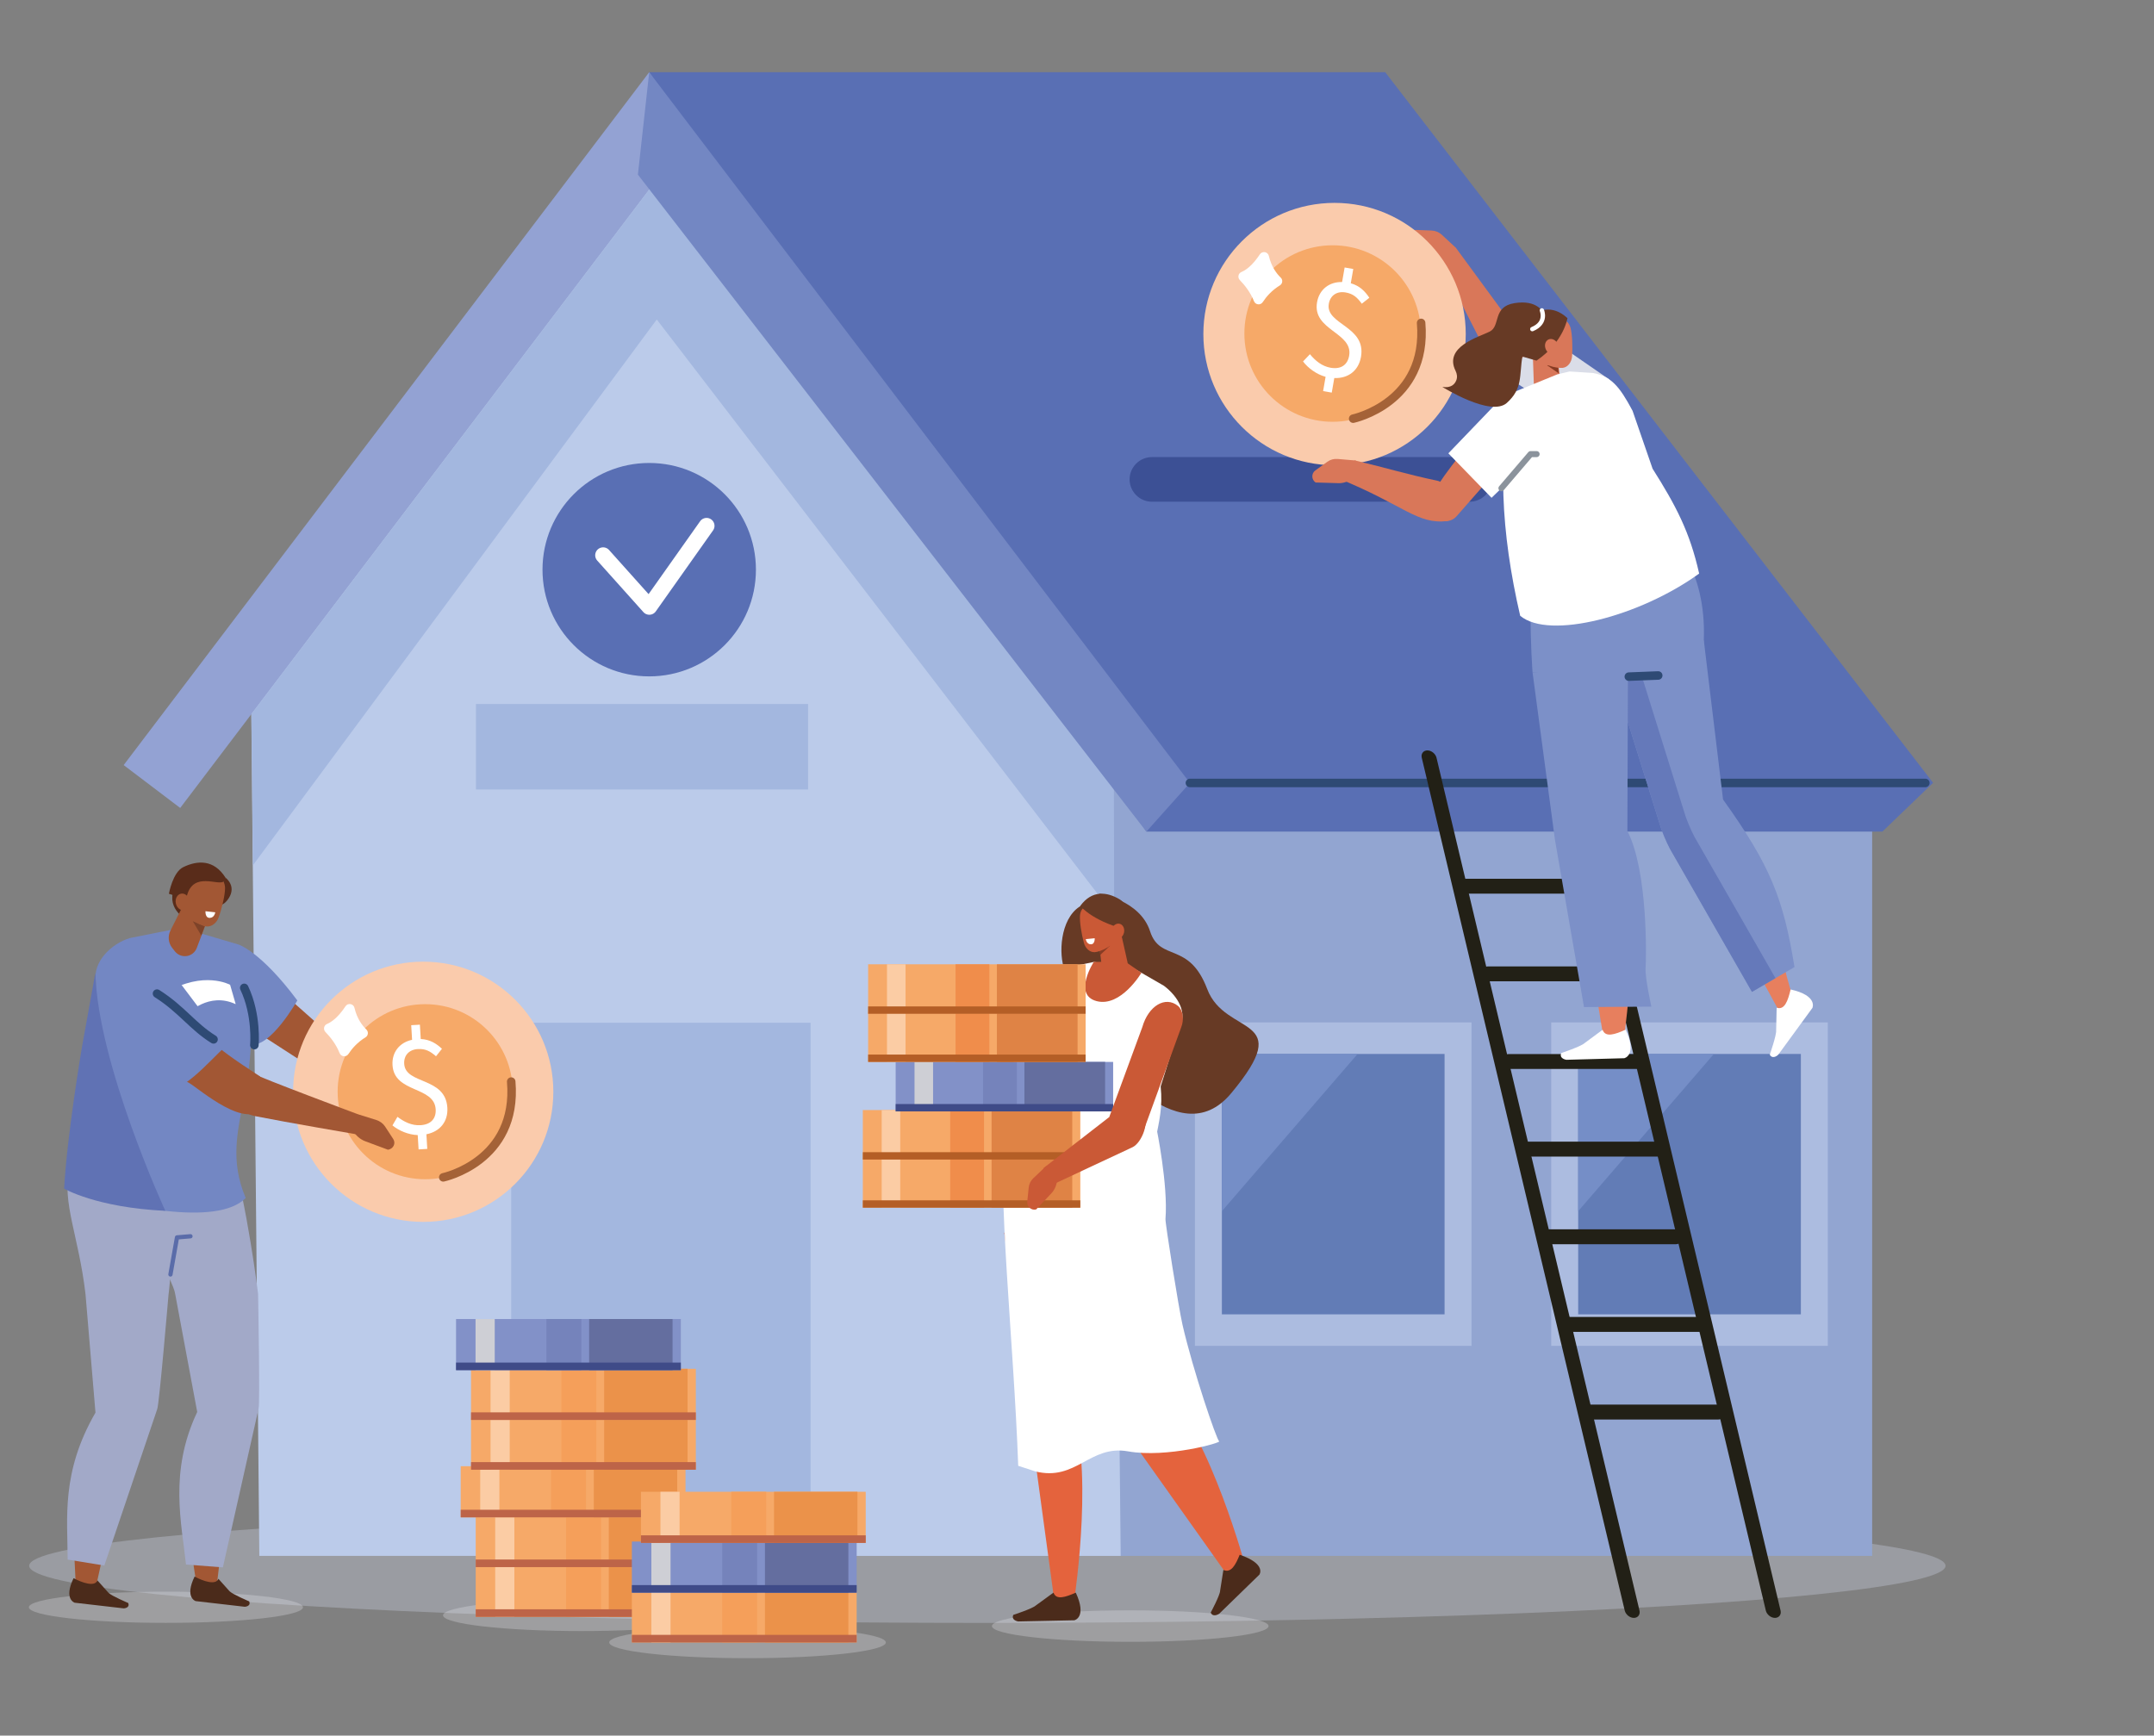 <?xml version="1.0" encoding="utf-8"?>
<!-- Generator: Adobe Illustrator 16.0.0, SVG Export Plug-In . SVG Version: 6.00 Build 0)  -->
<!DOCTYPE svg PUBLIC "-//W3C//DTD SVG 1.1//EN" "http://www.w3.org/Graphics/SVG/1.1/DTD/svg11.dtd">
<svg version="1.1" id="Calque_1" xmlns="http://www.w3.org/2000/svg" xmlns:xlink="http://www.w3.org/1999/xlink" x="0px" y="0px"
	 width="506.123px" height="407.837px" viewBox="0 0 506.123 407.837" enable-background="new 0 0 506.123 407.837"
	 xml:space="preserve">
<rect x="0" y="0" width="506.123" height="407.837" fill="#808080" stroke="none"/>
<ellipse opacity="0.3" fill-rule="evenodd" clip-rule="evenodd" fill="#D7DDF0" cx="231.998" cy="367.936" rx="225.145" ry="13.429"/>
<rect x="175.645" y="185.516" fill="#92A5D1" width="264.253" height="180.1"/>
<polygon fill="#BBCBEA" points="263.33,365.615 60.934,365.615 58.823,143.446 158.776,29.293 261.218,158.887 "/>
<polygon fill="#93A2D3" points="42.342,189.859 29.058,179.784 152.545,16.968 162.873,30.941 "/>
<polygon fill="#A3B7DF" points="261.792,215.105 154.321,75.075 59.435,203.317 59.072,167.801 153.088,43.841 261.723,181.027 "/>
<rect x="120.119" y="240.332" fill="#A3B7DF" width="70.342" height="125.283"/>
<polygon fill="#596FB4" points="442.297,195.418 454.219,183.953 325.48,16.968 152.545,16.968 269.361,195.418 "/>
<polygon fill="#7387C3" points="269.361,195.418 279.59,183.983 152.545,16.968 149.887,41.033 "/>
<path fill="#3C5095" d="M345.328,117.894h-74.665c-2.884,0-5.242-2.358-5.242-5.242l0,0c0-2.883,2.358-5.242,5.242-5.242h74.665
	c2.883,0,5.242,2.359,5.242,5.242l0,0C350.57,115.535,348.211,117.894,345.328,117.894z"/>
<rect x="280.769" y="240.256" fill="#ACBCE0" width="64.995" height="76.003"/>
<rect x="287.104" y="247.664" fill="#627CB6" width="52.324" height="61.187"/>
<polygon fill="#758EC7" points="287.104,284.611 287.104,247.664 318.994,247.664 "/>
<rect x="364.488" y="240.256" fill="#ACBCE0" width="64.994" height="76.003"/>
<rect x="370.824" y="247.664" fill="#627CB6" width="52.324" height="61.187"/>
<polygon fill="#758EC7" points="370.824,284.611 370.824,247.664 402.713,247.664 "/>
<line fill="none" stroke="#2E4A74" stroke-width="2" stroke-linecap="round" stroke-miterlimit="10" x1="452.396" y1="183.983" x2="279.59" y2="183.983"/>
<line fill="none" stroke="#CBD5EC" stroke-width="2" stroke-linecap="round" stroke-linejoin="round" stroke-miterlimit="10" x1="261.792" y1="215.105" x2="261.792" y2="311.144"/>
<rect x="111.835" y="165.429" fill="#A3B7DF" width="78.046" height="20.087"/>
<g>
	<path fill="#222016" d="M417.057,380.182L417.057,380.182c0.953,0,1.549-0.779,1.32-1.733l-47.691-200.383
		c-0.227-0.953-1.191-1.733-2.146-1.733l0,0c-0.953,0-1.547,0.78-1.32,1.733l47.691,200.383
		C415.137,379.402,416.104,380.182,417.057,380.182z"/>
	<path fill="#222016" d="M383.908,380.182L383.908,380.182c0.953,0,1.547-0.779,1.32-1.733l-47.691-200.383
		c-0.227-0.953-1.193-1.733-2.146-1.733l0,0c-0.953,0-1.549,0.78-1.32,1.733l47.691,200.383
		C381.988,379.402,382.953,380.182,383.908,380.182z"/>
	<path fill="#222016" d="M344.266,209.999h30.541c0.963,0,1.678-0.788,1.59-1.752l0,0c-0.09-0.963-0.949-1.751-1.914-1.751h-30.539
		c-0.965,0-1.68,0.788-1.59,1.751l0,0C342.441,209.211,343.303,209.999,344.266,209.999z"/>
	<path fill="#222016" d="M349.951,230.593h30.541c0.963,0,1.678-0.788,1.59-1.751l0,0c-0.09-0.963-0.951-1.751-1.914-1.751h-30.541
		c-0.963,0-1.678,0.788-1.588,1.751l0,0C348.127,229.805,348.988,230.593,349.951,230.593z"/>
	<path fill="#222016" d="M354.883,251.187h30.541c0.963,0,1.678-0.788,1.59-1.751l0,0c-0.09-0.963-0.951-1.752-1.914-1.752h-30.541
		c-0.963,0-1.678,0.789-1.588,1.752l0,0C353.059,250.398,353.92,251.187,354.883,251.187z"/>
	<path fill="#222016" d="M358.941,271.78h30.541c0.963,0,1.678-0.787,1.59-1.751l0,0c-0.09-0.963-0.951-1.751-1.914-1.751h-30.541
		c-0.963,0-1.678,0.788-1.59,1.751l0,0C357.117,270.993,357.979,271.78,358.941,271.78z"/>
	<path fill="#222016" d="M363.227,292.375h30.541c0.963,0,1.678-0.789,1.588-1.752l0,0c-0.088-0.963-0.949-1.751-1.912-1.751
		h-30.541c-0.963,0-1.68,0.788-1.59,1.751l0,0C361.402,291.586,362.264,292.375,363.227,292.375z"/>
	<path fill="#222016" d="M368.912,312.969h30.539c0.965,0,1.68-0.788,1.59-1.751l0,0c-0.088-0.963-0.949-1.751-1.912-1.751h-30.541
		c-0.963,0-1.678,0.788-1.59,1.751l0,0C367.088,312.181,367.947,312.969,368.912,312.969z"/>
	<path fill="#222016" d="M373.221,333.563h30.541c0.963,0,1.678-0.788,1.59-1.751l0,0c-0.09-0.964-0.949-1.752-1.914-1.752h-30.539
		c-0.965,0-1.68,0.788-1.59,1.752l0,0C371.396,332.774,372.258,333.563,373.221,333.563z"/>
</g>
<g>
	<path fill-rule="evenodd" clip-rule="evenodd" fill="#D97759" d="M359.434,82.552c-3.695,2.321-8.072,2.123-11.24-1.822
		l-11.229-22.026l5.131-0.461l10.992,14.987L359.434,82.552z"/>
	<path fill="#D97759" d="M342.096,58.242l-3.299-3.066c-0.658-0.613-1.516-0.969-2.416-1.004l-3.643-0.14
		c-1.268-0.049-2.195,1.186-1.795,2.391l0,0l4.363,3.62c0.963,0.798,2.271,1.235,3.664,1.223l2.322-0.021L342.096,58.242z"/>
</g>
<path fill-rule="evenodd" clip-rule="evenodd" fill="#CA5936" d="M381.395,95.138c0,0-25.387-21.004-28.445-18.505l-1.383,1.066
	c-1.793,1.386-1.805,4.089-0.023,5.491l13.273,10.452l2.535,2.093L381.395,95.138z"/>
<polygon fill-rule="evenodd" clip-rule="evenodd" fill="#DADDE8" points="353.771,88.369 369.131,98.284 378.145,89.173 
	362.684,78.499 "/>
<path fill-rule="evenodd" clip-rule="evenodd" fill="#E77F5E" d="M381.666,243.3c0,0,4.902-34.251-1.793-47.749l3.313-46.443
	l-21.625,1.629l15.17,92.863L381.666,243.3z"/>
<path fill-rule="evenodd" clip-rule="evenodd" fill="#D97759" d="M365.764,82.832c0,0,0.596,4.271,1.088,7.809
	c0.131,0.942-0.25,1.881-0.998,2.453c-0.75,0.572-1.748,0.691-2.615,0.311c-0.283-0.125-0.559-0.246-0.82-0.361
	c-1.188-0.521-1.975-1.686-2.021-2.989c-0.117-3.34-0.332-9.425-0.332-9.425L365.764,82.832L365.764,82.832z"/>
<polygon fill-rule="evenodd" clip-rule="evenodd" fill="#883C24" points="366.072,85.13 366.234,87.72 363.51,85.842 "/>
<path fill-rule="evenodd" clip-rule="evenodd" fill="#D97759" d="M360.211,78.103c-0.145-1.256,0.744-2.394,1.986-2.542
	c1.326-0.159,2.996-0.359,4.322-0.518c1.242-0.148,2.176,0.786,2.512,2.003c0.395,1.437,0.523,4.501,0.348,6.735
	c-0.098,1.261-0.93,2.511-2.172,2.66c-1.326,0.158-5.445-0.643-6.105-2.992C360.598,81.661,360.426,79.949,360.211,78.103
	L360.211,78.103z"/>
<path fill-rule="evenodd" clip-rule="evenodd" fill="#673A25" d="M355.32,83.095c0,0,1.381-6.338,3.334-8.079
	c2.627-2.341,6.08-3.54,9.652-0.258c0,0-0.844,5.614-7.275,9.988L355.32,83.095z"/>
<path fill-rule="evenodd" clip-rule="evenodd" fill="#D97759" d="M363.258,82.175c0.461,0.928,1.451,1.366,2.211,0.979
	s1.002-1.452,0.541-2.379c-0.461-0.928-1.449-1.366-2.209-0.98C363.041,80.182,362.799,81.247,363.258,82.175z"/>
<path fill-rule="evenodd" clip-rule="evenodd" fill="#E77F5E" d="M397.387,199.848l20.266,37.046
	c3.896,1.384,4.127-0.881,3.008-4.487c-4.695-15.646-2.74-25.228-15.762-39.123L397.387,199.848z"/>
<path fill-rule="evenodd" clip-rule="evenodd" fill="#7C90C8" d="M377.842,154.74l12.059,38.639
	c0.498,1.813,1.611,4.415,2.486,6.079l19.27,33.618l9.992-5.829c-2.607-16.127-5.691-23.888-16.783-39.366l-4.523-37.391
	l-10.232,0.476L377.842,154.74z"/>
<path fill-rule="evenodd" clip-rule="evenodd" fill="#6579BA" d="M383.898,152.877l11.758,37.681
	c0.498,1.813,1.611,4.414,2.488,6.079l19.037,33.216l-5.525,3.224l-19.27-33.618c-0.875-1.664-1.988-4.266-2.486-6.079
	l-12.059-38.639L383.898,152.877z"/>
<path fill-rule="evenodd" clip-rule="evenodd" fill="#FFFFFF" d="M417.457,236.799l-0.117,5.312
	c0.104,1.141-1.496,5.715-1.496,5.715l0,0c0.484,0.947,1.43,0.54,1.992,0.011l8.018-10.981c0,0,1.385-2.892-5.115-4.347
	C420.107,235.137,419.346,237.427,417.457,236.799z"/>
<path fill-rule="evenodd" clip-rule="evenodd" fill="#D97759" d="M355.781,92.107c0,0-22.313,24.24-19.977,27.428l0.992,1.436
	c1.289,1.864,3.988,2.02,5.482,0.314l11.137-12.704l2.223-2.42L355.781,92.107z"/>
<path fill-rule="evenodd" clip-rule="evenodd" fill="#7C90C8" d="M392.359,126.044l-29.557,2.44
	c-4.799,1.797-2.701,29.517-2.701,29.517l19.449,0.777c9.273-0.205,20.434,1.11,20.791-8.288
	C400.998,133.248,392.359,126.044,392.359,126.044z"/>
<path fill-rule="evenodd" clip-rule="evenodd" fill="#FFFFFF" d="M355.781,92.107l10.127-4.131l2.9-0.685l5.512,0.356
	c4.178,0.798,6.154,2.999,9.279,8.874l4.705,13.613c5.451,8.627,8.748,14.821,10.945,24.647
	c-13.867,10.036-35.199,15.658-42.051,9.92C352.637,125.08,351.719,106.681,355.781,92.107z"/>
<path fill-rule="evenodd" clip-rule="evenodd" fill="#FFFFFF" d="M376.563,241.987l-4.275,3.155
	c-0.84,0.778-5.438,2.309-5.438,2.309l0,0c-0.453,0.964,0.447,1.464,1.209,1.585l13.592-0.371c0,0,3.137-0.672,0.313-6.705
	C379.496,243.068,377.219,243.865,376.563,241.987z"/>
<path fill-rule="evenodd" clip-rule="evenodd" fill="#7C90C8" d="M360.102,158.001l5.254,39.28l6.836,39.368l15.832-0.101
	c0,0-1.521-6.843-1.361-9.018c0.162-2.176,0.605-22.803-4.279-32.26l0.137-38.642L360.102,158.001z"/>
<line fill-rule="evenodd" clip-rule="evenodd" fill="none" stroke="#2E4A74" stroke-width="2" stroke-linecap="round" stroke-miterlimit="10" x1="389.631" y1="158.729" x2="382.723" y2="159"/>
<polygon fill="#FFFFFF" points="354.809,91.443 340.32,106.529 350.467,116.977 361.988,105.806 "/>
<polyline fill="none" stroke="#8B939C" stroke-width="1.413" stroke-linecap="round" stroke-linejoin="round" stroke-miterlimit="10" points="
	352.789,114.726 359.645,106.708 361.057,106.708 "/>
<ellipse opacity="0.3" fill-rule="evenodd" clip-rule="evenodd" fill="#E3E5EB" cx="265.572" cy="382.105" rx="32.501" ry="3.702"/>
<ellipse opacity="0.3" fill-rule="evenodd" clip-rule="evenodd" fill="#E3E5EB" cx="175.646" cy="385.952" rx="32.501" ry="3.702"/>
<ellipse opacity="0.3" fill-rule="evenodd" clip-rule="evenodd" fill="#E3E5EB" cx="136.599" cy="379.573" rx="32.501" ry="3.702"/>
<path fill-rule="evenodd" clip-rule="evenodd" fill="#673A25" d="M258.433,210.021c0,0,9.445,1.528,11.799,8.816
	c2.354,7.29,9.135,2.247,13.426,13.571c4.291,11.323,21.143,5.859,5.653,24.465c-12.778,15.352-30.188-10.628-35.463-11.918
	c-5.275-1.289-2.235-13.288-3.688-16.986c-1.452-3.698-1.09-11.89,3.493-14.913C258.235,210.034,258.433,210.021,258.433,210.021z"
	/>
<path fill="#CA5936" d="M241.454,270.141l-2.16,3.556c-0.432,0.71-0.595,1.553-0.459,2.373l0.552,3.322
	c0.192,1.158,1.482,1.767,2.499,1.18l0,0l2.463-4.622c0.544-1.021,0.695-2.287,0.425-3.546l-0.451-2.097L241.454,270.141z"/>
<path fill-rule="evenodd" clip-rule="evenodd" fill="#CA5936" d="M236.945,252.938c-2.35-0.055-2.393-3.991-1.051-5.921l9.36-15.005
	c2.533-3.987,6.892-5.921,9.16-4.064l0,0c0.894,0.731,0.694,2.509-0.449,3.992l-14.689,24.684L236.945,252.938z"/>
<path fill-rule="evenodd" clip-rule="evenodd" fill="#E4633D" d="M252.479,375.543c0,0,4.962-33.17-1.445-46.294l3.498-44.997
	l-18.55,5.444l11.71,86.107L252.479,375.543z"/>
<path fill-rule="evenodd" clip-rule="evenodd" fill="#4B2B1B" d="M247.539,374.24l-4.163,3.031c-0.818,0.75-5.284,2.205-5.284,2.205
	l0,0c-0.445,0.931,0.425,1.421,1.163,1.544l13.177-0.276c0,0,3.043-0.632,0.344-6.498
	C250.376,375.305,248.164,376.064,247.539,374.24z"/>
<path fill-rule="evenodd" clip-rule="evenodd" fill="#E4633D" d="M292.716,368.366c0,0-8.209-30.481-18.86-41.398l-10.168-46.485
	l-14.822,33.974l39.312,55.386L292.716,368.366z"/>
<path fill-rule="evenodd" clip-rule="evenodd" fill="#4B2B1B" d="M287.455,368.91l-0.768,4.912c-0.036,1.07-2.208,5.11-2.208,5.11
	l0,0c0.373,0.94,1.378,0.682,2.01,0.262l9.429-9.176c0,0,1.751-2.507-4.629-4.675C290.331,367.703,289.282,369.731,287.455,368.91z"
	/>
<path fill-rule="evenodd" clip-rule="evenodd" fill="#90472B" d="M271.792,286.229c0,0-19.021,2.048-25.209-6.304l25.499-2.189
	C272.083,277.735,272.177,284.097,271.792,286.229z"/>
<path fill-rule="evenodd" clip-rule="evenodd" fill="#FFFFFF" d="M252.337,227.016l4.656-0.97l8.589,1.036l7.91,4.565
	c3.288,2.487,5.662,6.413,3.549,9.969l-4.324,13.688c1.032,9.837-3.586,13.438-1.069,26.119
	c-16.361,2.768-37.314-1.505-40.804-9.434C235.303,252.977,242.549,237.936,252.337,227.016z"/>
<path fill-rule="evenodd" clip-rule="evenodd" fill="#CA5936" d="M258.111,220.576c0,0,0.49,4.15,0.896,7.59
	c0.107,0.916,0.696,1.701,1.539,2.055c0.842,0.354,1.808,0.22,2.526-0.351c0.235-0.187,0.465-0.368,0.682-0.539
	c0.985-0.781,1.438-2.066,1.161-3.3c-0.709-3.161-2-8.92-2-8.92L258.111,220.576L258.111,220.576z"/>
<polygon fill-rule="evenodd" clip-rule="evenodd" fill="#883C24" points="258.265,222.171 258.514,224.412 260.843,222.21 "/>
<path fill="#CA5936" d="M256.994,226.046c0,0-4.984,7.744,0.703,9.208c5.688,1.463,10.499-6.656,10.499-6.656l-3.851-2.668
	L256.994,226.046z"/>
<path fill-rule="evenodd" clip-rule="evenodd" fill="#CA5936" d="M262.347,214.498c-0.099-1.221-1.158-2.135-2.367-2.042
	c-1.291,0.1-2.918,0.225-4.207,0.324c-1.209,0.093-1.92,1.158-2.01,2.379c-0.105,1.44,0.353,4.377,0.94,6.47
	c0.331,1.18,1.358,2.211,2.567,2.118c1.29-0.1,5.056-1.639,5.24-3.997C262.652,217.955,262.493,216.295,262.347,214.498
	L262.347,214.498z"/>
<path fill-rule="evenodd" clip-rule="evenodd" fill="#673A25" d="M267.742,218.36c0,0-2.51-5.765-4.696-7.052
	c-2.938-1.729-6.447-2.218-9.225,1.577c0,0,3.328,4.116,12.437,5.903L267.742,218.36z"/>
<path fill-rule="evenodd" clip-rule="evenodd" fill="#CA5936" d="M264.083,219.244c-0.263,0.969-1.12,1.573-1.916,1.349
	s-1.228-1.191-0.965-2.16s1.12-1.573,1.916-1.349S264.346,218.275,264.083,219.244z"/>
<path fill-rule="evenodd" clip-rule="evenodd" fill="#FFFFFF" d="M255.125,220.673l2.095-0.204c0,0,0.106,1.448-0.913,1.427
	C255.286,221.873,255.125,220.673,255.125,220.673z"/>
<path fill-rule="evenodd" clip-rule="evenodd" fill="#FFFFFF" d="M271.735,265.065c0,0,2.765,13.372,2.115,21.385
	c-0.077,0.948,3.093,20.876,3.993,24.81c2.473,10.809,8.056,27.179,8.62,27.404c0.769,0.308-12.312,3.998-21.384,2.384
	c-9.071-1.615-12.19,7.152-21.859,4.691l-3.971-1.298c-1.026-28.944-5.121-65.857-2.996-78.84L271.735,265.065z"/>
<g>
	<g>
		<g>
			<rect x="202.736" y="272.16" fill="#F6A968" width="51.101" height="11.627"/>
			<rect x="232.99" y="272.16" fill="#DF8345" width="18.96" height="11.627"/>
			<rect x="223.274" y="272.16" fill="#F08D4B" width="7.944" height="11.627"/>
			<rect x="207.167" y="272.16" fill="#FBCCA4" width="4.359" height="11.627"/>
		</g>
		<rect x="202.736" y="282.06" fill="#B45E26" width="51.101" height="1.728"/>
	</g>
	<g>
		<g>
			<rect x="202.736" y="260.848" fill="#F6A968" width="51.101" height="11.627"/>
			<rect x="232.99" y="260.848" fill="#DF8345" width="18.96" height="11.627"/>
			<rect x="223.274" y="260.848" fill="#F08D4B" width="7.944" height="11.627"/>
			<rect x="207.167" y="260.848" fill="#FBCCA4" width="4.359" height="11.627"/>
		</g>
		<rect x="202.736" y="270.748" fill="#B45E26" width="51.101" height="1.727"/>
	</g>
	<g>
		<g>
			<rect x="210.453" y="249.535" fill="#8291C8" width="51.101" height="11.627"/>
			<rect x="240.707" y="249.535" fill="#646E9F" width="18.961" height="11.627"/>
			<rect x="230.992" y="249.535" fill="#7583BB" width="7.943" height="11.627"/>
			<rect x="214.883" y="249.535" fill="#CECFD5" width="4.36" height="11.627"/>
		</g>
		<rect x="210.453" y="259.435" fill="#3F4B88" width="51.101" height="1.728"/>
	</g>
</g>
<path fill-rule="evenodd" clip-rule="evenodd" fill="#CA5936" d="M268.447,260.135c2.027,3.485-0.243,8.425-2.319,9.434
	l-20.691,9.682l-0.266-4.752l15.472-12.011L268.447,260.135z"/>
<path fill="#CA5936" d="M245.802,274.019l-3.021,2.862c-0.604,0.571-0.982,1.342-1.067,2.169l-0.342,3.35
	c-0.119,1.168,0.965,2.096,2.101,1.796l0,0l3.593-3.812c0.792-0.841,1.271-2.022,1.342-3.308l0.117-2.143L245.802,274.019z"/>
<g>
	<g>
		<g>
			<rect x="203.984" y="237.908" fill="#F6A968" width="51.101" height="11.627"/>
			<rect x="234.238" y="237.908" fill="#DF8345" width="18.96" height="11.627"/>
			<rect x="224.523" y="237.908" fill="#F08D4B" width="7.943" height="11.627"/>
			<rect x="208.415" y="237.908" fill="#FBCCA4" width="4.36" height="11.627"/>
		</g>
		<rect x="203.984" y="247.808" fill="#B45E26" width="51.101" height="1.728"/>
	</g>
	<g>
		<g>
			<rect x="203.984" y="226.596" fill="#F6A968" width="51.101" height="11.626"/>
			<rect x="234.238" y="226.596" fill="#DF8345" width="18.96" height="11.626"/>
			<rect x="224.523" y="226.596" fill="#F08D4B" width="7.943" height="11.626"/>
			<rect x="208.415" y="226.596" fill="#FBCCA4" width="4.36" height="11.626"/>
		</g>
		<rect x="203.984" y="236.495" fill="#B45E26" width="51.101" height="1.727"/>
	</g>
</g>
<path fill-rule="evenodd" clip-rule="evenodd" fill="#CA5936" d="M260.641,262.485l7.766-21.126
	c1.438-5.015,5.426-7.388,8.379-4.987l0,0c1.164,0.946,1.5,3.2,0.754,5.062l-8.672,23.817L260.641,262.485z"/>
<g>
	<g>
		<g>
			<rect x="111.779" y="367.926" fill="#F6A968" width="52.82" height="12.018"/>
			<rect x="143.051" y="367.926" fill="#EB924A" width="19.598" height="12.018"/>
			<rect x="133.008" y="367.926" fill="#F59F5A" width="8.212" height="12.018"/>
			<rect x="116.359" y="367.926" fill="#FBCCA4" width="4.506" height="12.018"/>
		</g>
		<rect x="111.779" y="378.158" fill="#BD6448" width="52.82" height="1.785"/>
	</g>
	<g>
		<g>
			<rect x="111.779" y="356.232" fill="#F6A968" width="52.82" height="12.018"/>
			<rect x="143.051" y="356.232" fill="#EB924A" width="19.598" height="12.018"/>
			<rect x="133.008" y="356.232" fill="#F59F5A" width="8.212" height="12.018"/>
			<rect x="116.359" y="356.232" fill="#FBCCA4" width="4.506" height="12.018"/>
		</g>
		<rect x="111.779" y="366.465" fill="#BD6448" width="52.82" height="1.785"/>
	</g>
	<g>
		<g>
			<rect x="108.254" y="344.538" fill="#F6A968" width="52.821" height="12.018"/>
			<rect x="139.527" y="344.538" fill="#EB924A" width="19.599" height="12.018"/>
			<rect x="129.485" y="344.538" fill="#F59F5A" width="8.211" height="12.018"/>
			<rect x="112.834" y="344.538" fill="#FBCCA4" width="4.507" height="12.018"/>
		</g>
		<rect x="108.254" y="354.771" fill="#BD6448" width="52.821" height="1.784"/>
	</g>
</g>
<g>
	<g>
		<g>
			<rect x="110.681" y="333.345" fill="#F6A968" width="52.82" height="12.018"/>
			<rect x="141.954" y="333.345" fill="#EB924A" width="19.598" height="12.018"/>
			<rect x="131.911" y="333.345" fill="#F59F5A" width="8.212" height="12.018"/>
			<rect x="115.261" y="333.345" fill="#FBCCA4" width="4.506" height="12.018"/>
		</g>
		<rect x="110.681" y="343.577" fill="#BD6448" width="52.82" height="1.785"/>
	</g>
	<g>
		<g>
			<rect x="110.681" y="321.65" fill="#F6A968" width="52.82" height="12.019"/>
			<rect x="141.954" y="321.65" fill="#EB924A" width="19.598" height="12.019"/>
			<rect x="131.911" y="321.65" fill="#F59F5A" width="8.212" height="12.019"/>
			<rect x="115.261" y="321.65" fill="#FBCCA4" width="4.506" height="12.019"/>
		</g>
		<rect x="110.681" y="331.884" fill="#BD6448" width="52.82" height="1.785"/>
	</g>
	<g>
		<g>
			<rect x="107.157" y="309.957" fill="#8291C8" width="52.821" height="12.018"/>
			<rect x="138.429" y="309.957" fill="#646E9F" width="19.599" height="12.018"/>
			<rect x="128.388" y="309.957" fill="#7583BB" width="8.212" height="12.018"/>
			<rect x="111.737" y="309.957" fill="#CECFD5" width="4.507" height="12.018"/>
		</g>
		<rect x="107.157" y="320.189" fill="#3F4B88" width="52.821" height="1.785"/>
	</g>
</g>
<g>
	<g>
		<g>
			<rect x="148.469" y="373.935" fill="#F6A968" width="52.82" height="12.018"/>
			<rect x="179.742" y="373.935" fill="#EB924A" width="19.599" height="12.018"/>
			<rect x="169.7" y="373.935" fill="#F59F5A" width="8.211" height="12.018"/>
			<rect x="153.049" y="373.935" fill="#FBCCA4" width="4.507" height="12.018"/>
		</g>
		<rect x="148.469" y="384.168" fill="#BD6448" width="52.82" height="1.784"/>
	</g>
	<g>
		<g>
			<rect x="148.469" y="362.24" fill="#8291C8" width="52.82" height="12.019"/>
			<rect x="179.742" y="362.24" fill="#646E9F" width="19.599" height="12.019"/>
			<rect x="169.7" y="362.24" fill="#7583BB" width="8.211" height="12.019"/>
			<rect x="153.049" y="362.24" fill="#CECFD5" width="4.507" height="12.019"/>
		</g>
		<rect x="148.469" y="372.474" fill="#3F4B88" width="52.82" height="1.785"/>
	</g>
	<g>
		<g>
			<rect x="150.6" y="350.547" fill="#F6A968" width="52.821" height="12.019"/>
			<rect x="181.873" y="350.547" fill="#EB924A" width="19.599" height="12.019"/>
			<rect x="171.831" y="350.547" fill="#F59F5A" width="8.211" height="12.019"/>
			<rect x="155.18" y="350.547" fill="#FBCCA4" width="4.507" height="12.019"/>
		</g>
		<rect x="150.6" y="360.78" fill="#BD6448" width="52.821" height="1.785"/>
	</g>
</g>
<g>
	<circle fill="#FACBAC" cx="313.579" cy="78.499" r="30.826"/>
	<circle fill="#F6A968" cx="313.129" cy="78.375" r="20.738"/>
	<g>
		<path fill="#FFFFFF" d="M311.473,88.546c-2.131-0.58-4.109-2.041-5.301-3.608l1.623-1.706c1.236,1.506,2.787,2.822,4.852,3.182
			c2.504,0.436,4-0.733,4.365-2.833c0.953-5.484-8.697-5.943-7.547-12.545c0.523-3.013,2.863-4.838,5.887-4.765l0.594-3.419
			l2.031,0.354l-0.584,3.352c2.127,0.614,3.365,1.911,4.359,3.41l-1.777,1.399c-1.041-1.437-1.967-2.331-3.795-2.648
			c-2.064-0.359-3.609,0.697-3.951,2.66c-0.854,4.909,8.828,5.199,7.561,12.478c-0.559,3.216-2.979,5.097-6.273,4.978l-0.594,3.419
			l-2.033-0.354L311.473,88.546z"/>
	</g>
</g>
<path fill="#D97759" d="M338.012,113.032c-8.299-1.786-11.381-2.859-19.674-4.844l-4.242,4.068
	c16.043,6.473,18.754,11.041,26.07,10.178C344.498,115.912,339.832,113.871,338.012,113.032z"/>
<path fill="#D97759" d="M318.547,108.211l-4.268-0.365c-0.854-0.073-1.703,0.162-2.398,0.663l-2.811,2.028
	c-0.979,0.707-0.949,2.175,0.057,2.843l0,0l5.389,0.157c1.188,0.034,2.426-0.405,3.461-1.23l1.729-1.375L318.547,108.211z"/>
<path fill-rule="evenodd" clip-rule="evenodd" fill="#673A25" d="M342.18,89.379c0.291-0.726,0.18-1.539-0.168-2.238
	c-2.83-5.68,5.482-7.946,8.012-9.216c2.641-1.324,0.576-5.872,5.873-6.699c5.295-0.826,6.475,2.077,6.729,2.038
	c0.369-0.055-1.438,4.747-1.438,4.747s-2.635,0.382-3.439,5.398c-0.803,5.016,0.082,7.844-3.676,11.257
	c-3.758,3.412-15.168-3.748-15.168-3.748C340.947,91.241,341.814,90.296,342.18,89.379z"/>
<path fill="none" stroke="#FFFFFF" stroke-width="1.026" stroke-linecap="round" stroke-linejoin="round" stroke-miterlimit="10" d="
	M362.293,72.938c0,0,1.303,2.919-2.25,4.399"/>
<polygon fill-rule="evenodd" clip-rule="evenodd" fill="#A25734" points="79.22,254.751 58.018,241.046 66.206,233.128 
	82.833,247.874 "/>
<g>
	<circle fill="#FACBAC" cx="99.442" cy="256.552" r="30.574"/>
	<circle fill="#F6A968" cx="99.905" cy="256.535" r="20.569"/>
	<g>
		<path fill="#FFFFFF" d="M98.154,266.729c-2.189-0.074-4.431-1.034-5.939-2.275l1.178-2.017c1.539,1.172,3.333,2.09,5.41,1.967
			c2.517-0.15,3.693-1.62,3.568-3.729c-0.327-5.512-9.749-3.758-10.143-10.392c-0.18-3.028,1.663-5.323,4.598-5.941l-0.204-3.436
			l2.041-0.121l0.2,3.368c2.191,0.108,3.684,1.078,4.984,2.299l-1.398,1.756c-1.332-1.15-2.428-1.802-4.266-1.692
			c-2.074,0.122-3.325,1.494-3.208,3.468c0.293,4.933,9.705,3.009,10.14,10.323c0.192,3.232-1.717,5.599-4.923,6.232l0.204,3.437
			l-2.042,0.121L98.154,266.729z"/>
	</g>
</g>
<ellipse opacity="0.3" fill-rule="evenodd" clip-rule="evenodd" fill="#E3E5EB" cx="38.986" cy="377.687" rx="32.204" ry="3.668"/>
<polygon fill-rule="evenodd" clip-rule="evenodd" fill="#A25734" points="22.574,372.748 24.714,363.015 17.401,364.127 
	17.801,372.481 "/>
<path fill-rule="evenodd" clip-rule="evenodd" fill="#A2A9C8" d="M36.566,269.917c6.115,11.105,3.027,34.355,3.027,34.355
	s-2.184,25.821-2.657,26.872l-12.424,36.737l-8.615-1.404c-0.014-9.653-1.591-20.478,6.537-34.528l-2.343-27.853
	c-1.578-13.593-5.554-21.42-3.804-29.383C19.13,261.776,36.566,269.917,36.566,269.917z"/>
<polygon fill-rule="evenodd" clip-rule="evenodd" fill="#A25734" points="50.95,372.492 52.084,362.726 44.886,363.841 
	46.149,372.224 "/>
<path fill-rule="evenodd" clip-rule="evenodd" fill="#A2A9C8" d="M54.065,269.554c4.065,13.729,6.576,34.471,6.576,34.471
	s0.484,25.908,0.119,26.963l-8.388,37.325l-8.669-0.67c-1.011-9.687-4.038-21.75,2.638-35.847l-5.22-27.948
	c-0.298-2.342-9.08-18.752-8.152-26.741C34.476,264.125,54.065,269.554,54.065,269.554z"/>
<path fill-rule="evenodd" clip-rule="evenodd" fill="#7387C3" d="M56.046,221.951l-11.247-3.316l-3.174-0.416l-11.107,2.211
	c-4.398,1.314-8.759,5.636-7.994,10.162l-0.075,13.753c-2.813,13.158-3.897,24.567-5.301,35.346
	c11.22,3.64,33.803,8.731,40.587,1.824C50.272,263.865,64.969,254.547,56.046,221.951z"/>
<path fill-rule="evenodd" clip-rule="evenodd" fill="#6072B4" d="M38.843,284.527c0,0-15.884-34.433-16.432-55.951l-3.17,17.563
	c0,0-3.476,20.471-4.174,33.17C15.067,279.309,22.619,283.759,38.843,284.527z"/>
<path fill-rule="evenodd" clip-rule="evenodd" fill="#592C1A" d="M44.074,216.213c0,0-5.006-2.343-3.217-7.279
	c1.79-4.936,7.422-2.957,7.422-2.957L44.074,216.213z"/>
<path fill-rule="evenodd" clip-rule="evenodd" fill="#A25734" d="M49.403,214.396c0,0-1.733,4.573-3.168,8.361
	c-0.382,1.01-1.279,1.734-2.346,1.896c-1.067,0.162-2.138-0.264-2.803-1.114c-0.217-0.278-0.429-0.549-0.63-0.806
	c-0.911-1.166-1.068-2.752-0.403-4.074c1.705-3.388,4.811-9.559,4.811-9.559L49.403,214.396L49.403,214.396z"/>
<polygon fill-rule="evenodd" clip-rule="evenodd" fill="#7E4329" points="48.122,217.645 47.292,219.835 45.303,216.479 "/>
<path fill-rule="evenodd" clip-rule="evenodd" fill="#592C1A" d="M52.996,206.25c0,0,2.623,1.888,0.756,4.813
	c-1.867,2.926-3.999,1.228-3.999,1.228L52.996,206.25z"/>
<path fill-rule="evenodd" clip-rule="evenodd" fill="#A25734" d="M43.571,207.271c0.203-1.311,1.43-2.209,2.741-2.006
	c1.399,0.216,3.165,0.488,4.563,0.705c1.311,0.203,2.004,1.414,2.006,2.74c0.003,1.566-0.723,4.702-1.527,6.912
	c-0.453,1.247-1.654,2.275-2.965,2.072c-1.399-0.216-5.387-2.197-5.405-4.762C42.97,210.981,43.272,209.201,43.571,207.271
	L43.571,207.271z"/>
<path fill-rule="evenodd" clip-rule="evenodd" fill="#592C1A" d="M39.688,210.02c0,0,0.884-5.048,3.369-6.254
	c3.339-1.621,7.205-1.852,9.939,2.484c0,0,0.039,0.498-0.431,0.877c-1.343,1.086-7.104-2.388-8.637,3.329
	C43.579,211.756,41.157,210.426,39.688,210.02L39.688,210.02z"/>
<ellipse transform="matrix(-0.981 0.194 -0.194 -0.981 126.127 411.521)" fill-rule="evenodd" clip-rule="evenodd" fill="#A25734" cx="42.911" cy="211.937" rx="1.633" ry="1.974"/>
<path fill="#FFFFFF" d="M54.066,231.409c0,0-6.234-3.395-14.928,1.792l4.941,5.003c0,0,4.977-5.219,11.307-2.233L54.066,231.409z"/>
<path fill-rule="evenodd" clip-rule="evenodd" fill="#7387C3" d="M56.046,221.951c0,0,5.241,1.617,13.817,13.141
	c0,0-6.351,11.202-10.899,10.308s-6.091-3.376-5.24-5.165c0.852-1.79,2.392-6.387,2.786-6.967
	C56.907,232.686,56.046,221.951,56.046,221.951z"/>
<path fill-rule="evenodd" clip-rule="evenodd" fill="none" stroke="#2E4A74" stroke-width="2" stroke-linecap="round" stroke-miterlimit="10" d="
	M59.767,245.59c0,0,0.664-7.05-2.381-13.457"/>
<path fill-rule="evenodd" clip-rule="evenodd" fill="#FFFFFF" d="M50.581,214.379l-2.297-0.252c0,0-0.128,1.573,0.991,1.563
	S50.581,214.379,50.581,214.379z"/>
<g>
	<path fill-rule="evenodd" clip-rule="evenodd" fill="#A25734" d="M27.815,239.409c2.342,7.025,5.059,8.626,16.667,15.1
		c2.135,1.19,13.961,11.697,17.533,5.234l-0.898-6.78c-6.344-4.131-9.49-6.409-11.769-8.61c-4.485-4.334-2.959-6.72-7.64-8.923
		C24.106,227.146,27.815,239.409,27.815,239.409z"/>
	<path fill-rule="evenodd" clip-rule="evenodd" fill="#A25734" d="M84.097,266.609c0,0-16.799-2.872-24.053-4.315
		c-8.546-1.702-3.11-11.476-0.784-10.13c1.961,1.134,24.837,9.665,24.837,9.665V266.609z"/>
	<path fill-rule="evenodd" clip-rule="evenodd" fill="#7387C3" d="M28.039,231.151c-3.684,1.76-4.874,6.427-2.582,9.805
		c1.193,1.759,2.667,3.742,4.357,5.638c4.67,5.239,8.17,7.898,8.135,9.468c4.582,1.392,10.868-6.404,15.363-10.489l-13.213-17.528
		C40.098,228.044,33.762,228.418,28.039,231.151z"/>
	
		<path fill-rule="evenodd" clip-rule="evenodd" fill="none" stroke="#2E4A74" stroke-width="2" stroke-linecap="round" stroke-miterlimit="10" d="
		M50.176,244.239c-4.948-3.072-7.452-7.058-13.284-10.759"/>
</g>
<polyline fill-rule="evenodd" clip-rule="evenodd" fill="none" stroke="#5A6CA9" stroke-linecap="round" stroke-linejoin="round" stroke-miterlimit="10" points="
	40.049,299.481 41.59,290.771 44.752,290.504 "/>
<path fill-rule="evenodd" clip-rule="evenodd" fill="#4B2B1B" d="M22.889,371.368l2.618,2.927c0.711,0.729,4.614,2.383,4.614,2.383
	l0,0c0.383,0.859-0.382,1.221-1.03,1.268l-11.542-1.331c0,0-2.662-0.809-0.257-5.767C19.386,371.98,22.328,372.929,22.889,371.368z"
	/>
<path fill-rule="evenodd" clip-rule="evenodd" fill="#4B2B1B" d="M51.317,370.99l2.619,2.927c0.711,0.729,4.614,2.384,4.614,2.384
	l0,0c0.383,0.858-0.383,1.219-1.03,1.267l-11.542-1.331c0,0-2.661-0.809-0.256-5.767C47.815,371.603,50.757,372.55,51.317,370.99z"
	/>
<path fill="#A25734" d="M84.097,261.829l4.321,1.356c0.864,0.271,1.598,0.817,2.069,1.54l1.91,2.924
	c0.666,1.02,0.032,2.322-1.228,2.523l0,0l-5.331-1.986c-1.177-0.438-2.204-1.319-2.876-2.467l-1.121-1.912L84.097,261.829z"/>
<path fill="none" stroke="#A46237" stroke-width="2" stroke-linecap="round" stroke-linejoin="round" stroke-miterlimit="10" d="
	M104.149,276.661c0,0,17.566-3.71,15.97-22.504"/>
<path fill="none" stroke="#A46237" stroke-width="2" stroke-linecap="round" stroke-linejoin="round" stroke-miterlimit="10" d="
	M317.949,98.379c0,0,17.566-3.71,15.969-22.505"/>
<path fill-rule="evenodd" clip-rule="evenodd" fill="#FFFFFF" d="M81.177,236.461c-1.08,1.632-2.587,3.416-4.352,4.165
	c-0.751,0.317-0.918,1.304-0.35,1.888c1.108,1.139,2.492,2.85,3.316,4.941c0.353,0.895,1.546,1.027,2.072,0.224
	c0.836-1.276,2.12-2.758,4.028-3.927c0.643-0.394,0.74-1.297,0.198-1.821c-0.965-0.935-2.207-2.562-2.792-5.087
	C83.064,235.835,81.749,235.598,81.177,236.461z"/>
<path fill-rule="evenodd" clip-rule="evenodd" fill="#FFFFFF" d="M296.026,59.768c-1.081,1.632-2.587,3.416-4.353,4.164
	c-0.751,0.319-0.919,1.304-0.351,1.889c1.108,1.139,2.493,2.85,3.317,4.942c0.352,0.894,1.545,1.026,2.071,0.223
	c0.836-1.277,2.12-2.758,4.027-3.927c0.644-0.394,0.741-1.297,0.199-1.821c-0.966-0.935-2.207-2.562-2.792-5.087
	C297.913,59.142,296.596,58.905,296.026,59.768z"/>
<circle fill="#596FB4" cx="152.545" cy="133.865" r="25.074"/>
<polyline fill="none" stroke="#FFFFFF" stroke-width="3.726" stroke-linecap="round" stroke-linejoin="round" stroke-miterlimit="10" points="
	141.715,130.478 152.568,142.594 166.023,123.564 "/>
</svg>
